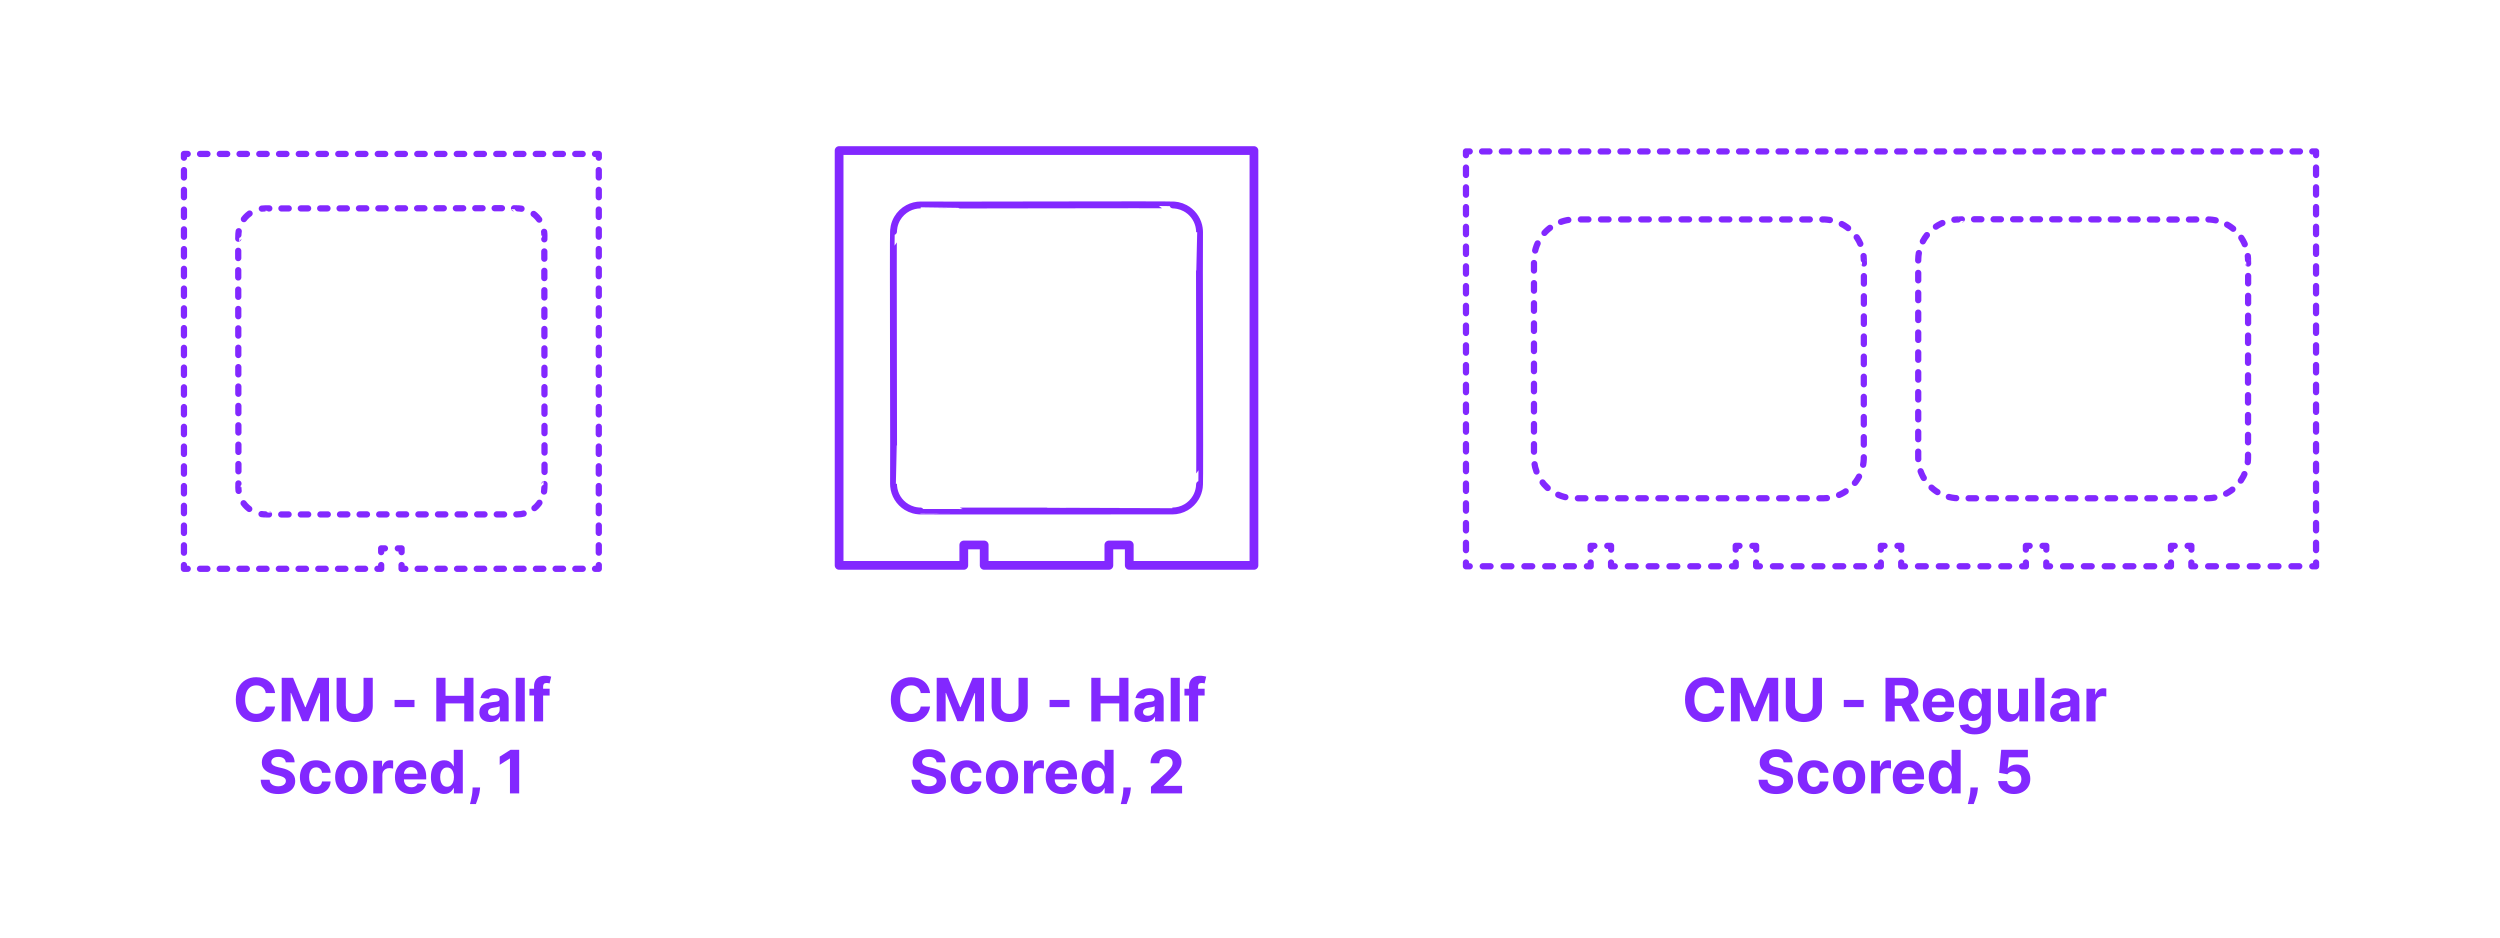 <?xml version="1.0" encoding="utf-8"?>
<!-- Generator: Adobe Illustrator 27.5.0, SVG Export Plug-In . SVG Version: 6.00 Build 0)  -->
<!DOCTYPE svg PUBLIC "-//W3C//DTD SVG 1.1//EN" "http://www.w3.org/Graphics/SVG/1.1/DTD/svg11.dtd">
<svg version="1.1" xmlns:x="http://ns.adobe.com/Extensibility/1.0/" xmlns:i="http://ns.adobe.com/AdobeIllustrator/10.0/" xmlns:graph="http://ns.adobe.com/Graphs/1.0/"
	 xmlns="http://www.w3.org/2000/svg" xmlns:xlink="http://www.w3.org/1999/xlink" x="0px" y="0px" width="1000px" height="375px"
	 viewBox="0 0 1000 375" enable-background="new 0 0 1000 375" xml:space="preserve">
<g id="FILL-BACKGROUND">
	<rect x="0" fill="#FFFFFF" width="1000" height="375"/>
</g>
<g id="N-TEXT">
	<g id="MTEXT_00000029021604078737180900000007710016960539339159_">
		<g>
			<g>
				<g>
					<path fill="#8228FF" d="M110.029,277.228h-3.733c-0.067-0.483-0.207-0.913-0.417-1.291c-0.211-0.378-0.48-0.7-0.81-0.967
						c-0.33-0.267-0.709-0.472-1.138-0.614c-0.43-0.142-0.894-0.213-1.394-0.213c-0.903,0-1.69,0.223-2.361,0.669
						c-0.67,0.446-1.19,1.094-1.56,1.943c-0.369,0.85-0.554,1.879-0.554,3.09c0,1.244,0.186,2.29,0.558,3.136
						s0.894,1.486,1.564,1.917c0.67,0.432,1.446,0.648,2.326,0.648c0.495,0,0.953-0.065,1.377-0.196
						c0.423-0.13,0.8-0.322,1.129-0.575c0.33-0.253,0.604-0.561,0.822-0.925c0.219-0.363,0.371-0.778,0.456-1.244l3.733,0.017
						c-0.097,0.801-0.337,1.572-0.721,2.314c-0.383,0.741-0.897,1.403-1.542,1.986c-0.646,0.582-1.412,1.042-2.302,1.38
						c-0.889,0.338-1.894,0.507-3.013,0.507c-1.557,0-2.947-0.353-4.172-1.057c-1.225-0.704-2.19-1.724-2.897-3.06
						c-0.707-1.335-1.061-2.952-1.061-4.849c0-1.904,0.357-3.523,1.073-4.858c0.716-1.335,1.688-2.354,2.915-3.055
						s2.607-1.053,4.142-1.053c1.012,0,1.95,0.142,2.817,0.426c0.866,0.284,1.635,0.698,2.305,1.24
						c0.671,0.542,1.218,1.206,1.641,1.99C109.639,275.319,109.91,276.217,110.029,277.228z"/>
					<path fill="#8228FF" d="M112.68,271.117h4.551l4.807,11.728h0.205l4.807-11.728h4.551v17.455h-3.579v-11.361h-0.146
						l-4.517,11.275h-2.438l-4.517-11.318h-0.146v11.403h-3.579V271.117z"/>
					<path fill="#8228FF" d="M145.415,271.117h3.69v11.335c0,1.272-0.303,2.386-0.907,3.341c-0.605,0.955-1.45,1.697-2.536,2.229
						c-1.085,0.531-2.35,0.797-3.792,0.797c-1.449,0-2.716-0.266-3.802-0.797c-1.085-0.531-1.929-1.274-2.531-2.229
						c-0.602-0.955-0.903-2.068-0.903-3.341v-11.335h3.69v11.02c0,0.665,0.146,1.256,0.439,1.772
						c0.292,0.517,0.705,0.923,1.239,1.219c0.534,0.296,1.156,0.443,1.867,0.443c0.716,0,1.339-0.147,1.87-0.443
						c0.531-0.295,0.943-0.702,1.236-1.219c0.292-0.517,0.438-1.108,0.438-1.772V271.117z"/>
					<path fill="#8228FF" d="M165.793,279.964v2.881h-7.96v-2.881H165.793z"/>
					<path fill="#8228FF" d="M174.521,288.572v-17.455h3.69v7.202h7.491v-7.202h3.682v17.455h-3.682v-7.21h-7.491v7.21H174.521z"/>
					<path fill="#8228FF" d="M196.091,288.819c-0.835,0-1.579-0.146-2.232-0.439s-1.169-0.727-1.547-1.304s-0.566-1.297-0.566-2.161
						c0-0.727,0.133-1.338,0.4-1.833c0.267-0.494,0.631-0.892,1.091-1.193s0.984-0.529,1.572-0.682s1.206-0.261,1.854-0.324
						c0.762-0.08,1.375-0.155,1.841-0.226c0.466-0.071,0.804-0.177,1.015-0.319c0.21-0.142,0.315-0.352,0.315-0.631v-0.051
						c0-0.54-0.169-0.958-0.508-1.253c-0.338-0.295-0.816-0.443-1.436-0.443c-0.653,0-1.174,0.144-1.56,0.431
						c-0.387,0.287-0.643,0.646-0.768,1.078l-3.357-0.273c0.17-0.795,0.506-1.484,1.006-2.067c0.5-0.582,1.146-1.031,1.938-1.347
						c0.793-0.315,1.712-0.473,2.757-0.473c0.728,0,1.425,0.085,2.093,0.255c0.667,0.17,1.262,0.435,1.781,0.793
						s0.931,0.817,1.231,1.376s0.452,1.229,0.452,2.007v8.83h-3.443v-1.815h-0.103c-0.21,0.409-0.491,0.769-0.844,1.078
						c-0.353,0.31-0.775,0.551-1.27,0.725C197.31,288.732,196.739,288.819,196.091,288.819z M197.131,286.313
						c0.534,0,1.006-0.107,1.415-0.32s0.729-0.501,0.963-0.865c0.233-0.363,0.35-0.775,0.35-1.236v-1.389
						c-0.114,0.074-0.269,0.141-0.465,0.201c-0.195,0.06-0.416,0.113-0.66,0.162s-0.489,0.091-0.733,0.128s-0.466,0.07-0.664,0.098
						c-0.427,0.062-0.799,0.162-1.117,0.298c-0.318,0.136-0.565,0.319-0.741,0.549c-0.176,0.23-0.264,0.516-0.264,0.857
						c0,0.494,0.18,0.871,0.541,1.129C196.115,286.184,196.574,286.313,197.131,286.313z"/>
					<path fill="#8228FF" d="M209.915,271.117v17.455h-3.631v-17.455H209.915z"/>
					<path fill="#8228FF" d="M219.853,275.481v2.727h-8.08v-2.727H219.853z M213.622,288.572v-14.037
						c0-0.949,0.186-1.735,0.559-2.361c0.372-0.625,0.882-1.093,1.529-1.406c0.647-0.312,1.384-0.469,2.208-0.469
						c0.557,0,1.066,0.043,1.529,0.128c0.463,0.085,0.809,0.162,1.035,0.23l-0.647,2.727c-0.142-0.045-0.316-0.088-0.524-0.128
						c-0.207-0.04-0.419-0.06-0.635-0.06c-0.534,0-0.906,0.124-1.116,0.371s-0.315,0.592-0.315,1.036v13.969H213.622z"/>
					<path fill="#8228FF" d="M114.308,304.937c-0.068-0.688-0.36-1.222-0.878-1.603c-0.517-0.38-1.219-0.571-2.104-0.571
						c-0.603,0-1.111,0.084-1.526,0.251c-0.414,0.167-0.731,0.399-0.95,0.694c-0.219,0.296-0.328,0.631-0.328,1.006
						c-0.011,0.312,0.056,0.585,0.2,0.818c0.146,0.233,0.346,0.433,0.602,0.601c0.256,0.168,0.551,0.312,0.886,0.435
						c0.336,0.123,0.693,0.226,1.074,0.311l1.568,0.375c0.761,0.171,1.46,0.398,2.097,0.682c0.636,0.284,1.188,0.633,1.653,1.048
						c0.466,0.415,0.828,0.903,1.087,1.466c0.258,0.562,0.391,1.208,0.396,1.935c-0.005,1.068-0.276,1.993-0.813,2.774
						s-1.31,1.386-2.318,1.815c-1.009,0.429-2.223,0.644-3.644,0.644c-1.409,0-2.635-0.216-3.678-0.647
						c-1.042-0.432-1.854-1.073-2.438-1.922c-0.582-0.85-0.888-1.902-0.916-3.158h3.571c0.04,0.585,0.209,1.072,0.507,1.461
						c0.299,0.389,0.699,0.682,1.202,0.878s1.072,0.294,1.709,0.294c0.625,0,1.169-0.091,1.632-0.272
						c0.463-0.182,0.822-0.435,1.078-0.759s0.384-0.696,0.384-1.116c0-0.392-0.115-0.722-0.346-0.989s-0.565-0.494-1.006-0.682
						s-0.979-0.358-1.615-0.512l-1.9-0.477c-1.472-0.358-2.633-0.917-3.485-1.679c-0.853-0.761-1.275-1.787-1.271-3.077
						c-0.005-1.057,0.277-1.98,0.849-2.77c0.571-0.79,1.356-1.406,2.356-1.849c1-0.443,2.136-0.665,3.409-0.665
						c1.295,0,2.428,0.222,3.396,0.665c0.969,0.443,1.723,1.06,2.263,1.849c0.539,0.79,0.818,1.705,0.835,2.745H114.308z"/>
					<path fill="#8228FF" d="M126.401,317.627c-1.342,0-2.493-0.286-3.456-0.857c-0.963-0.571-1.702-1.365-2.216-2.382
						c-0.515-1.017-0.771-2.188-0.771-3.511c0-1.341,0.26-2.519,0.779-3.533c0.521-1.014,1.26-1.807,2.221-2.378
						c0.96-0.571,2.102-0.856,3.426-0.856c1.143,0,2.143,0.208,3,0.622c0.858,0.415,1.537,0.997,2.037,1.747
						s0.775,1.631,0.827,2.642h-3.427c-0.097-0.653-0.351-1.18-0.763-1.581c-0.412-0.4-0.95-0.601-1.615-0.601
						c-0.562,0-1.053,0.152-1.47,0.456c-0.418,0.304-0.743,0.746-0.976,1.326c-0.233,0.58-0.35,1.281-0.35,2.105
						c0,0.835,0.115,1.545,0.345,2.131c0.23,0.585,0.556,1.031,0.976,1.338c0.421,0.307,0.912,0.46,1.475,0.46
						c0.415,0,0.789-0.085,1.121-0.255s0.607-0.419,0.826-0.746s0.362-0.72,0.431-1.181h3.427c-0.058,1-0.328,1.879-0.814,2.638
						c-0.485,0.759-1.154,1.351-2.007,1.777C128.574,317.414,127.565,317.627,126.401,317.627z"/>
					<path fill="#8228FF" d="M140.498,317.627c-1.324,0-2.468-0.283-3.431-0.848s-1.706-1.355-2.229-2.369
						c-0.523-1.015-0.784-2.192-0.784-3.533c0-1.353,0.261-2.536,0.784-3.55c0.522-1.014,1.266-1.804,2.229-2.37
						c0.963-0.565,2.106-0.848,3.431-0.848c1.323,0,2.467,0.283,3.43,0.848c0.964,0.565,1.706,1.355,2.229,2.37
						c0.522,1.014,0.783,2.197,0.783,3.55c0,1.341-0.261,2.518-0.783,3.533c-0.523,1.014-1.266,1.804-2.229,2.369
						C142.965,317.345,141.821,317.627,140.498,317.627z M140.515,314.815c0.603,0,1.105-0.172,1.509-0.516s0.709-0.814,0.916-1.411
						s0.312-1.275,0.312-2.037c0-0.761-0.104-1.44-0.312-2.037c-0.207-0.597-0.513-1.068-0.916-1.415
						c-0.403-0.346-0.906-0.52-1.509-0.52c-0.608,0-1.118,0.174-1.529,0.52c-0.412,0.347-0.722,0.818-0.93,1.415
						c-0.207,0.596-0.311,1.275-0.311,2.037c0,0.762,0.104,1.44,0.311,2.037c0.208,0.597,0.518,1.067,0.93,1.411
						C139.396,314.643,139.906,314.815,140.515,314.815z"/>
					<path fill="#8228FF" d="M149.311,317.372v-13.091h3.52v2.284h0.137c0.238-0.812,0.639-1.428,1.201-1.845
						c0.562-0.418,1.211-0.626,1.943-0.626c0.182,0,0.378,0.011,0.588,0.034c0.211,0.022,0.396,0.054,0.555,0.094v3.221
						c-0.171-0.051-0.406-0.096-0.708-0.136c-0.301-0.04-0.576-0.06-0.826-0.06c-0.534,0-1.01,0.115-1.428,0.345
						s-0.747,0.55-0.988,0.959c-0.242,0.409-0.362,0.88-0.362,1.415v7.406H149.311z"/>
					<path fill="#8228FF" d="M164.472,317.627c-1.346,0-2.504-0.274-3.473-0.823s-1.715-1.327-2.237-2.335
						c-0.522-1.009-0.784-2.203-0.784-3.584c0-1.347,0.262-2.528,0.784-3.545s1.26-1.81,2.212-2.378
						c0.951-0.568,2.069-0.852,3.354-0.852c0.863,0,1.669,0.138,2.416,0.413c0.747,0.276,1.4,0.689,1.961,1.24
						c0.56,0.551,0.995,1.243,1.308,2.075c0.312,0.833,0.469,1.806,0.469,2.919v0.997h-11.054v-2.25h7.637
						c0-0.522-0.114-0.985-0.342-1.389c-0.227-0.403-0.541-0.72-0.941-0.95s-0.865-0.345-1.394-0.345
						c-0.551,0-1.038,0.126-1.462,0.379c-0.423,0.253-0.754,0.591-0.992,1.014c-0.239,0.423-0.361,0.894-0.367,1.411v2.139
						c0,0.647,0.121,1.208,0.362,1.679c0.242,0.472,0.584,0.835,1.027,1.091c0.443,0.255,0.969,0.383,1.577,0.383
						c0.403,0,0.772-0.057,1.107-0.17s0.622-0.284,0.861-0.511c0.238-0.228,0.42-0.506,0.545-0.835l3.358,0.222
						c-0.171,0.807-0.519,1.51-1.044,2.109c-0.526,0.6-1.202,1.065-2.029,1.398C166.505,317.461,165.552,317.627,164.472,317.627z"
						/>
					<path fill="#8228FF" d="M177.674,317.584c-0.994,0-1.894-0.257-2.697-0.771c-0.805-0.514-1.44-1.273-1.909-2.276
						c-0.469-1.002-0.703-2.234-0.703-3.694c0-1.5,0.241-2.749,0.725-3.746c0.482-0.998,1.126-1.745,1.93-2.242
						c0.805-0.497,1.687-0.746,2.646-0.746c0.733,0,1.346,0.124,1.837,0.371s0.89,0.554,1.193,0.92
						c0.304,0.367,0.535,0.726,0.694,1.078h0.111v-6.562h3.622v17.455h-3.58v-2.097h-0.153c-0.17,0.364-0.41,0.723-0.72,1.078
						c-0.311,0.355-0.711,0.649-1.202,0.882S178.378,317.584,177.674,317.584z M178.824,314.695c0.585,0,1.081-0.16,1.487-0.481
						c0.406-0.321,0.719-0.771,0.938-1.351c0.219-0.58,0.328-1.259,0.328-2.037s-0.107-1.455-0.324-2.028
						c-0.216-0.574-0.528-1.017-0.938-1.33c-0.408-0.312-0.906-0.469-1.491-0.469c-0.597,0-1.1,0.162-1.509,0.486
						c-0.408,0.324-0.719,0.772-0.929,1.347c-0.21,0.574-0.315,1.238-0.315,1.994c0,0.761,0.106,1.433,0.32,2.016
						c0.213,0.583,0.522,1.037,0.929,1.364S178.228,314.695,178.824,314.695z"/>
					<path fill="#8228FF" d="M192.043,314.985l-0.094,0.938c-0.074,0.75-0.215,1.499-0.422,2.246
						c-0.208,0.747-0.424,1.425-0.648,2.033s-0.404,1.085-0.541,1.432h-2.353c0.086-0.335,0.202-0.802,0.35-1.402
						s0.287-1.271,0.418-2.016c0.131-0.745,0.213-1.503,0.247-2.275l0.043-0.955H192.043z"/>
					<path fill="#8228FF" d="M207.673,299.917v17.455h-3.689V303.42h-0.103l-3.997,2.506v-3.273l4.32-2.736H207.673z"/>
				</g>
			</g>
		</g>
	</g>
	<g id="MTEXT_00000136373388442389060970000011260117268868594857_">
		<g>
			<g>
				<g>
					<path fill="#8228FF" d="M372.029,277.228h-3.733c-0.067-0.483-0.207-0.913-0.417-1.291c-0.211-0.378-0.48-0.7-0.81-0.967
						c-0.33-0.267-0.709-0.472-1.138-0.614c-0.43-0.142-0.894-0.213-1.394-0.213c-0.903,0-1.69,0.223-2.361,0.669
						c-0.67,0.446-1.19,1.094-1.56,1.943c-0.369,0.85-0.554,1.879-0.554,3.09c0,1.244,0.186,2.29,0.558,3.136
						s0.894,1.486,1.564,1.917c0.67,0.432,1.446,0.648,2.326,0.648c0.495,0,0.953-0.065,1.377-0.196
						c0.423-0.13,0.8-0.322,1.129-0.575c0.33-0.253,0.604-0.561,0.822-0.925c0.219-0.363,0.371-0.778,0.456-1.244l3.733,0.017
						c-0.097,0.801-0.337,1.572-0.721,2.314c-0.383,0.741-0.897,1.403-1.542,1.986c-0.646,0.582-1.412,1.042-2.302,1.38
						c-0.889,0.338-1.894,0.507-3.013,0.507c-1.557,0-2.947-0.353-4.172-1.057c-1.225-0.704-2.19-1.724-2.897-3.06
						c-0.707-1.335-1.061-2.952-1.061-4.849c0-1.904,0.357-3.523,1.073-4.858c0.716-1.335,1.688-2.354,2.915-3.055
						s2.607-1.053,4.142-1.053c1.012,0,1.95,0.142,2.817,0.426c0.866,0.284,1.635,0.698,2.305,1.24
						c0.671,0.542,1.218,1.206,1.641,1.99C371.639,275.319,371.91,276.217,372.029,277.228z"/>
					<path fill="#8228FF" d="M374.68,271.117h4.551l4.807,11.728h0.205l4.807-11.728h4.551v17.455h-3.579v-11.361h-0.146
						l-4.517,11.275h-2.438l-4.517-11.318h-0.146v11.403h-3.579V271.117z"/>
					<path fill="#8228FF" d="M407.415,271.117h3.69v11.335c0,1.272-0.303,2.386-0.907,3.341c-0.605,0.955-1.45,1.697-2.536,2.229
						c-1.085,0.531-2.35,0.797-3.792,0.797c-1.449,0-2.716-0.266-3.802-0.797c-1.085-0.531-1.929-1.274-2.531-2.229
						c-0.602-0.955-0.903-2.068-0.903-3.341v-11.335h3.69v11.02c0,0.665,0.146,1.256,0.439,1.772
						c0.292,0.517,0.705,0.923,1.239,1.219c0.534,0.296,1.156,0.443,1.867,0.443c0.716,0,1.339-0.147,1.87-0.443
						c0.531-0.295,0.943-0.702,1.236-1.219c0.292-0.517,0.438-1.108,0.438-1.772V271.117z"/>
					<path fill="#8228FF" d="M427.793,279.964v2.881h-7.96v-2.881H427.793z"/>
					<path fill="#8228FF" d="M436.521,288.572v-17.455h3.69v7.202h7.491v-7.202h3.682v17.455h-3.682v-7.21h-7.491v7.21H436.521z"/>
					<path fill="#8228FF" d="M458.091,288.819c-0.835,0-1.579-0.146-2.232-0.439s-1.169-0.727-1.547-1.304s-0.566-1.297-0.566-2.161
						c0-0.727,0.133-1.338,0.4-1.833c0.267-0.494,0.631-0.892,1.091-1.193s0.984-0.529,1.572-0.682s1.206-0.261,1.854-0.324
						c0.762-0.08,1.375-0.155,1.841-0.226c0.466-0.071,0.804-0.177,1.015-0.319c0.21-0.142,0.315-0.352,0.315-0.631v-0.051
						c0-0.54-0.169-0.958-0.508-1.253c-0.338-0.295-0.816-0.443-1.436-0.443c-0.653,0-1.174,0.144-1.56,0.431
						c-0.387,0.287-0.643,0.646-0.768,1.078l-3.357-0.273c0.17-0.795,0.506-1.484,1.006-2.067c0.5-0.582,1.146-1.031,1.938-1.347
						c0.793-0.315,1.712-0.473,2.757-0.473c0.728,0,1.425,0.085,2.093,0.255c0.667,0.17,1.262,0.435,1.781,0.793
						s0.931,0.817,1.231,1.376s0.452,1.229,0.452,2.007v8.83h-3.443v-1.815h-0.103c-0.21,0.409-0.491,0.769-0.844,1.078
						c-0.353,0.31-0.775,0.551-1.27,0.725C459.31,288.732,458.739,288.819,458.091,288.819z M459.131,286.313
						c0.534,0,1.006-0.107,1.415-0.32s0.729-0.501,0.963-0.865c0.233-0.363,0.35-0.775,0.35-1.236v-1.389
						c-0.114,0.074-0.269,0.141-0.465,0.201c-0.195,0.06-0.416,0.113-0.66,0.162s-0.489,0.091-0.733,0.128s-0.466,0.07-0.664,0.098
						c-0.427,0.062-0.799,0.162-1.117,0.298c-0.318,0.136-0.565,0.319-0.741,0.549c-0.176,0.23-0.264,0.516-0.264,0.857
						c0,0.494,0.18,0.871,0.541,1.129C458.115,286.184,458.574,286.313,459.131,286.313z"/>
					<path fill="#8228FF" d="M471.915,271.117v17.455h-3.631v-17.455H471.915z"/>
					<path fill="#8228FF" d="M481.853,275.481v2.727h-8.08v-2.727H481.853z M475.622,288.572v-14.037
						c0-0.949,0.186-1.735,0.559-2.361c0.372-0.625,0.882-1.093,1.529-1.406c0.647-0.312,1.384-0.469,2.208-0.469
						c0.557,0,1.066,0.043,1.529,0.128c0.463,0.085,0.809,0.162,1.035,0.23l-0.647,2.727c-0.142-0.045-0.316-0.088-0.524-0.128
						c-0.207-0.04-0.419-0.06-0.635-0.06c-0.534,0-0.906,0.124-1.116,0.371s-0.315,0.592-0.315,1.036v13.969H475.622z"/>
					<path fill="#8228FF" d="M374.62,304.937c-0.068-0.688-0.36-1.222-0.878-1.603c-0.517-0.38-1.219-0.571-2.104-0.571
						c-0.603,0-1.111,0.084-1.526,0.251c-0.414,0.167-0.731,0.399-0.95,0.694c-0.219,0.296-0.328,0.631-0.328,1.006
						c-0.011,0.312,0.056,0.585,0.2,0.818c0.146,0.233,0.346,0.433,0.602,0.601c0.256,0.168,0.551,0.312,0.886,0.435
						c0.336,0.123,0.693,0.226,1.074,0.311l1.568,0.375c0.761,0.171,1.46,0.398,2.097,0.682c0.636,0.284,1.188,0.633,1.653,1.048
						c0.466,0.415,0.828,0.903,1.087,1.466c0.258,0.562,0.391,1.208,0.396,1.935c-0.005,1.068-0.276,1.993-0.813,2.774
						s-1.31,1.386-2.318,1.815c-1.009,0.429-2.223,0.644-3.644,0.644c-1.409,0-2.635-0.216-3.678-0.647
						c-1.042-0.432-1.854-1.073-2.438-1.922c-0.582-0.85-0.888-1.902-0.916-3.158h3.571c0.04,0.585,0.209,1.072,0.507,1.461
						c0.299,0.389,0.699,0.682,1.202,0.878s1.072,0.294,1.709,0.294c0.625,0,1.169-0.091,1.632-0.272
						c0.463-0.182,0.822-0.435,1.078-0.759s0.384-0.696,0.384-1.116c0-0.392-0.115-0.722-0.346-0.989s-0.565-0.494-1.006-0.682
						s-0.979-0.358-1.615-0.512l-1.9-0.477c-1.472-0.358-2.633-0.917-3.485-1.679c-0.853-0.761-1.275-1.787-1.271-3.077
						c-0.005-1.057,0.277-1.98,0.849-2.77c0.571-0.79,1.356-1.406,2.356-1.849c1-0.443,2.136-0.665,3.409-0.665
						c1.295,0,2.428,0.222,3.396,0.665c0.969,0.443,1.723,1.06,2.263,1.849c0.539,0.79,0.818,1.705,0.835,2.745H374.62z"/>
					<path fill="#8228FF" d="M386.714,317.627c-1.342,0-2.493-0.286-3.456-0.857c-0.963-0.571-1.702-1.365-2.216-2.382
						c-0.515-1.017-0.771-2.188-0.771-3.511c0-1.341,0.26-2.519,0.779-3.533c0.521-1.014,1.26-1.807,2.221-2.378
						c0.96-0.571,2.102-0.856,3.426-0.856c1.143,0,2.143,0.208,3,0.622c0.858,0.415,1.537,0.997,2.037,1.747
						s0.775,1.631,0.827,2.642h-3.427c-0.097-0.653-0.351-1.18-0.763-1.581c-0.412-0.4-0.95-0.601-1.615-0.601
						c-0.562,0-1.053,0.152-1.47,0.456c-0.418,0.304-0.743,0.746-0.976,1.326c-0.233,0.58-0.35,1.281-0.35,2.105
						c0,0.835,0.115,1.545,0.345,2.131c0.23,0.585,0.556,1.031,0.976,1.338c0.421,0.307,0.912,0.46,1.475,0.46
						c0.415,0,0.789-0.085,1.121-0.255s0.607-0.419,0.826-0.746s0.362-0.72,0.431-1.181h3.427c-0.058,1-0.328,1.879-0.814,2.638
						c-0.485,0.759-1.154,1.351-2.007,1.777C388.887,317.414,387.878,317.627,386.714,317.627z"/>
					<path fill="#8228FF" d="M400.811,317.627c-1.324,0-2.468-0.283-3.431-0.848s-1.706-1.355-2.229-2.369
						c-0.523-1.015-0.784-2.192-0.784-3.533c0-1.353,0.261-2.536,0.784-3.55c0.522-1.014,1.266-1.804,2.229-2.37
						c0.963-0.565,2.106-0.848,3.431-0.848c1.323,0,2.467,0.283,3.43,0.848c0.964,0.565,1.706,1.355,2.229,2.37
						c0.522,1.014,0.783,2.197,0.783,3.55c0,1.341-0.261,2.518-0.783,3.533c-0.523,1.014-1.266,1.804-2.229,2.369
						C403.277,317.345,402.134,317.627,400.811,317.627z M400.827,314.815c0.603,0,1.105-0.172,1.509-0.516s0.709-0.814,0.916-1.411
						s0.312-1.275,0.312-2.037c0-0.761-0.104-1.44-0.312-2.037c-0.207-0.597-0.513-1.068-0.916-1.415
						c-0.403-0.346-0.906-0.52-1.509-0.52c-0.608,0-1.118,0.174-1.529,0.52c-0.412,0.347-0.722,0.818-0.93,1.415
						c-0.207,0.596-0.311,1.275-0.311,2.037c0,0.762,0.104,1.44,0.311,2.037c0.208,0.597,0.518,1.067,0.93,1.411
						C399.709,314.643,400.219,314.815,400.827,314.815z"/>
					<path fill="#8228FF" d="M409.623,317.372v-13.091h3.52v2.284h0.137c0.238-0.812,0.639-1.428,1.201-1.845
						c0.562-0.418,1.211-0.626,1.943-0.626c0.182,0,0.378,0.011,0.588,0.034c0.211,0.022,0.396,0.054,0.555,0.094v3.221
						c-0.171-0.051-0.406-0.096-0.708-0.136c-0.301-0.04-0.576-0.06-0.826-0.06c-0.534,0-1.01,0.115-1.428,0.345
						s-0.747,0.55-0.988,0.959c-0.242,0.409-0.362,0.88-0.362,1.415v7.406H409.623z"/>
					<path fill="#8228FF" d="M424.784,317.627c-1.346,0-2.504-0.274-3.473-0.823s-1.715-1.327-2.237-2.335
						c-0.522-1.009-0.784-2.203-0.784-3.584c0-1.347,0.262-2.528,0.784-3.545s1.26-1.81,2.212-2.378
						c0.951-0.568,2.069-0.852,3.354-0.852c0.863,0,1.669,0.138,2.416,0.413c0.747,0.276,1.4,0.689,1.961,1.24
						c0.56,0.551,0.995,1.243,1.308,2.075c0.312,0.833,0.469,1.806,0.469,2.919v0.997h-11.054v-2.25h7.637
						c0-0.522-0.114-0.985-0.342-1.389c-0.227-0.403-0.541-0.72-0.941-0.95s-0.865-0.345-1.394-0.345
						c-0.551,0-1.038,0.126-1.462,0.379c-0.423,0.253-0.754,0.591-0.992,1.014c-0.239,0.423-0.361,0.894-0.367,1.411v2.139
						c0,0.647,0.121,1.208,0.362,1.679c0.242,0.472,0.584,0.835,1.027,1.091c0.443,0.255,0.969,0.383,1.577,0.383
						c0.403,0,0.772-0.057,1.107-0.17s0.622-0.284,0.861-0.511c0.238-0.228,0.42-0.506,0.545-0.835l3.358,0.222
						c-0.171,0.807-0.519,1.51-1.044,2.109c-0.526,0.6-1.202,1.065-2.029,1.398C426.817,317.461,425.864,317.627,424.784,317.627z"
						/>
					<path fill="#8228FF" d="M437.986,317.584c-0.994,0-1.894-0.257-2.697-0.771c-0.805-0.514-1.44-1.273-1.909-2.276
						c-0.469-1.002-0.703-2.234-0.703-3.694c0-1.5,0.241-2.749,0.725-3.746c0.482-0.998,1.126-1.745,1.93-2.242
						c0.805-0.497,1.687-0.746,2.646-0.746c0.733,0,1.346,0.124,1.837,0.371s0.89,0.554,1.193,0.92
						c0.304,0.367,0.535,0.726,0.694,1.078h0.111v-6.562h3.622v17.455h-3.58v-2.097h-0.153c-0.17,0.364-0.41,0.723-0.72,1.078
						c-0.311,0.355-0.711,0.649-1.202,0.882S438.69,317.584,437.986,317.584z M439.137,314.695c0.585,0,1.081-0.16,1.487-0.481
						c0.406-0.321,0.719-0.771,0.938-1.351c0.219-0.58,0.328-1.259,0.328-2.037s-0.107-1.455-0.324-2.028
						c-0.216-0.574-0.528-1.017-0.938-1.33c-0.408-0.312-0.906-0.469-1.491-0.469c-0.597,0-1.1,0.162-1.509,0.486
						c-0.408,0.324-0.719,0.772-0.929,1.347c-0.21,0.574-0.315,1.238-0.315,1.994c0,0.761,0.106,1.433,0.32,2.016
						c0.213,0.583,0.522,1.037,0.929,1.364S438.54,314.695,439.137,314.695z"/>
					<path fill="#8228FF" d="M452.355,314.985l-0.094,0.938c-0.074,0.75-0.215,1.499-0.422,2.246
						c-0.208,0.747-0.424,1.425-0.648,2.033s-0.404,1.085-0.541,1.432h-2.353c0.086-0.335,0.202-0.802,0.35-1.402
						s0.287-1.271,0.418-2.016c0.131-0.745,0.213-1.503,0.247-2.275l0.043-0.955H452.355z"/>
					<path fill="#8228FF" d="M460.392,317.372v-2.659l6.214-5.753c0.528-0.511,0.973-0.971,1.333-1.38
						c0.361-0.409,0.636-0.811,0.823-1.206s0.281-0.822,0.281-1.283c0-0.511-0.117-0.953-0.35-1.325
						c-0.233-0.372-0.552-0.659-0.955-0.861s-0.86-0.303-1.372-0.303c-0.534,0-1,0.108-1.397,0.324
						c-0.397,0.216-0.704,0.525-0.921,0.929c-0.216,0.403-0.323,0.884-0.323,1.44h-3.503c0-1.142,0.259-2.133,0.775-2.975
						c0.517-0.841,1.241-1.491,2.174-1.952c0.932-0.46,2.005-0.69,3.221-0.69c1.25,0,2.34,0.22,3.269,0.661
						c0.93,0.44,1.652,1.05,2.169,1.828c0.518,0.778,0.776,1.67,0.776,2.676c0,0.659-0.13,1.31-0.388,1.952
						c-0.259,0.642-0.718,1.354-1.377,2.135s-1.588,1.717-2.787,2.809l-2.548,2.497v0.119h7.329v3.017H460.392z"/>
				</g>
			</g>
		</g>
	</g>
	<g id="MTEXT_00000174561817973930298200000014120218460418569371_">
		<g>
			<g>
				<g>
					<path fill="#8228FF" d="M689.71,277.228h-3.733c-0.067-0.483-0.207-0.913-0.417-1.291c-0.211-0.378-0.48-0.7-0.81-0.967
						c-0.33-0.267-0.709-0.472-1.138-0.614c-0.43-0.142-0.894-0.213-1.394-0.213c-0.903,0-1.69,0.223-2.361,0.669
						c-0.67,0.446-1.19,1.094-1.56,1.943c-0.369,0.85-0.554,1.879-0.554,3.09c0,1.244,0.186,2.29,0.558,3.136
						s0.894,1.486,1.564,1.917c0.67,0.432,1.446,0.648,2.326,0.648c0.495,0,0.953-0.065,1.377-0.196
						c0.423-0.13,0.8-0.322,1.129-0.575c0.33-0.253,0.604-0.561,0.822-0.925c0.219-0.363,0.371-0.778,0.456-1.244l3.733,0.017
						c-0.097,0.801-0.337,1.572-0.721,2.314c-0.383,0.741-0.897,1.403-1.542,1.986c-0.646,0.582-1.412,1.042-2.302,1.38
						c-0.889,0.338-1.894,0.507-3.013,0.507c-1.557,0-2.947-0.353-4.172-1.057c-1.225-0.704-2.19-1.724-2.897-3.06
						c-0.707-1.335-1.061-2.952-1.061-4.849c0-1.904,0.357-3.523,1.073-4.858c0.716-1.335,1.688-2.354,2.915-3.055
						s2.607-1.053,4.142-1.053c1.012,0,1.95,0.142,2.817,0.426c0.866,0.284,1.635,0.698,2.305,1.24
						c0.671,0.542,1.218,1.206,1.641,1.99C689.319,275.319,689.591,276.217,689.71,277.228z"/>
					<path fill="#8228FF" d="M692.36,271.117h4.551l4.807,11.728h0.205l4.807-11.728h4.551v17.455h-3.579v-11.361h-0.146
						l-4.517,11.275h-2.438l-4.517-11.318h-0.146v11.403h-3.579V271.117z"/>
					<path fill="#8228FF" d="M725.096,271.117h3.69v11.335c0,1.272-0.303,2.386-0.907,3.341c-0.605,0.955-1.45,1.697-2.536,2.229
						c-1.085,0.531-2.35,0.797-3.792,0.797c-1.449,0-2.716-0.266-3.802-0.797c-1.085-0.531-1.929-1.274-2.531-2.229
						c-0.602-0.955-0.903-2.068-0.903-3.341v-11.335h3.69v11.02c0,0.665,0.146,1.256,0.439,1.772
						c0.292,0.517,0.705,0.923,1.239,1.219c0.534,0.296,1.156,0.443,1.867,0.443c0.716,0,1.339-0.147,1.87-0.443
						c0.531-0.295,0.943-0.702,1.236-1.219c0.292-0.517,0.438-1.108,0.438-1.772V271.117z"/>
					<path fill="#8228FF" d="M745.474,279.964v2.881h-7.96v-2.881H745.474z"/>
					<path fill="#8228FF" d="M754.201,288.572v-17.455h6.886c1.318,0,2.445,0.234,3.38,0.703s1.647,1.131,2.139,1.986
						s0.737,1.859,0.737,3.013c0,1.159-0.25,2.155-0.75,2.987s-1.223,1.47-2.169,1.914c-0.946,0.443-2.09,0.665-3.431,0.665h-4.61
						v-2.966h4.014c0.705,0,1.29-0.097,1.756-0.29c0.466-0.193,0.814-0.483,1.044-0.869c0.23-0.386,0.346-0.866,0.346-1.44
						c0-0.58-0.115-1.068-0.346-1.466c-0.229-0.397-0.579-0.7-1.048-0.908s-1.059-0.311-1.769-0.311h-2.488v14.438H754.201z
						 M763.627,280.628l4.338,7.943h-4.073l-4.245-7.943H763.627z"/>
					<path fill="#8228FF" d="M775.627,288.828c-1.347,0-2.504-0.274-3.473-0.823s-1.715-1.327-2.237-2.335
						c-0.523-1.009-0.784-2.203-0.784-3.584c0-1.347,0.261-2.528,0.784-3.545c0.522-1.017,1.26-1.81,2.211-2.378
						c0.952-0.568,2.07-0.852,3.354-0.852c0.863,0,1.669,0.138,2.416,0.413c0.747,0.276,1.4,0.689,1.96,1.24
						s0.996,1.243,1.309,2.075c0.312,0.833,0.469,1.806,0.469,2.919v0.997h-11.055v-2.25h7.637c0-0.522-0.113-0.985-0.341-1.389
						c-0.228-0.403-0.541-0.72-0.941-0.95c-0.401-0.23-0.865-0.345-1.394-0.345c-0.552,0-1.039,0.126-1.462,0.379
						c-0.424,0.253-0.754,0.591-0.993,1.014c-0.238,0.423-0.36,0.894-0.366,1.411v2.139c0,0.647,0.121,1.208,0.362,1.679
						c0.241,0.472,0.584,0.835,1.027,1.091c0.442,0.255,0.968,0.383,1.576,0.383c0.403,0,0.772-0.057,1.108-0.17
						c0.335-0.114,0.622-0.284,0.86-0.511c0.238-0.228,0.421-0.506,0.546-0.835l3.357,0.222c-0.17,0.807-0.519,1.51-1.044,2.109
						s-1.201,1.065-2.028,1.398C777.659,288.661,776.706,288.828,775.627,288.828z"/>
					<path fill="#8228FF" d="M789.902,293.753c-1.176,0-2.184-0.161-3.021-0.481s-1.504-0.757-1.998-1.308
						c-0.494-0.551-0.815-1.17-0.963-1.858l3.357-0.452c0.103,0.261,0.265,0.505,0.486,0.733c0.222,0.227,0.516,0.41,0.882,0.55
						c0.366,0.139,0.813,0.208,1.342,0.208c0.79,0,1.442-0.191,1.956-0.575c0.515-0.383,0.771-1.024,0.771-1.922v-2.395h-0.153
						c-0.159,0.364-0.397,0.708-0.716,1.031c-0.318,0.324-0.728,0.588-1.228,0.793s-1.097,0.307-1.789,0.307
						c-0.983,0-1.877-0.229-2.681-0.686c-0.805-0.458-1.443-1.159-1.918-2.105c-0.475-0.946-0.712-2.144-0.712-3.592
						c0-1.483,0.242-2.722,0.725-3.716c0.483-0.994,1.127-1.738,1.931-2.233c0.804-0.494,1.686-0.741,2.646-0.741
						c0.732,0,1.347,0.124,1.841,0.371s0.894,0.554,1.197,0.92c0.304,0.367,0.538,0.726,0.703,1.078h0.137v-2.199h3.604V288.7
						c0,1.113-0.272,2.045-0.817,2.795c-0.546,0.75-1.3,1.314-2.264,1.692C792.259,293.564,791.152,293.753,789.902,293.753z
						 M789.979,285.657c0.585,0,1.081-0.146,1.487-0.439c0.406-0.293,0.719-0.713,0.938-1.262c0.219-0.548,0.328-1.206,0.328-1.973
						s-0.108-1.433-0.324-1.999s-0.528-1.004-0.938-1.317s-0.906-0.469-1.491-0.469c-0.597,0-1.1,0.161-1.509,0.481
						c-0.409,0.321-0.719,0.766-0.929,1.334c-0.211,0.568-0.315,1.224-0.315,1.969c0,0.755,0.106,1.408,0.319,1.956
						c0.213,0.549,0.522,0.972,0.929,1.27S789.383,285.657,789.979,285.657z"/>
					<path fill="#8228FF" d="M807.596,282.998v-7.517h3.631v13.091h-3.486v-2.378h-0.137c-0.295,0.767-0.785,1.384-1.47,1.85
						s-1.519,0.699-2.501,0.699c-0.875,0-1.646-0.199-2.311-0.597c-0.664-0.397-1.183-0.963-1.555-1.696s-0.562-1.611-0.567-2.634
						v-8.335h3.631v7.688c0.006,0.772,0.213,1.383,0.622,1.833c0.409,0.449,0.958,0.673,1.646,0.673
						c0.438,0,0.847-0.101,1.227-0.302c0.381-0.202,0.689-0.501,0.925-0.899C807.486,284.075,807.601,283.583,807.596,282.998z"/>
					<path fill="#8228FF" d="M817.755,271.117v17.455h-3.631v-17.455H817.755z"/>
					<path fill="#8228FF" d="M824.385,288.819c-0.835,0-1.58-0.146-2.233-0.439s-1.169-0.727-1.547-1.304s-0.566-1.297-0.566-2.161
						c0-0.727,0.134-1.338,0.4-1.833c0.268-0.494,0.631-0.892,1.091-1.193c0.461-0.301,0.984-0.529,1.572-0.682
						c0.589-0.153,1.206-0.261,1.854-0.324c0.761-0.08,1.375-0.155,1.841-0.226c0.466-0.071,0.804-0.177,1.014-0.319
						s0.315-0.352,0.315-0.631v-0.051c0-0.54-0.169-0.958-0.507-1.253s-0.817-0.443-1.437-0.443c-0.653,0-1.173,0.144-1.56,0.431
						c-0.386,0.287-0.642,0.646-0.767,1.078l-3.358-0.273c0.171-0.795,0.506-1.484,1.006-2.067c0.5-0.582,1.146-1.031,1.939-1.347
						c0.792-0.315,1.711-0.473,2.757-0.473c0.728,0,1.425,0.085,2.092,0.255c0.668,0.17,1.262,0.435,1.781,0.793
						c0.521,0.358,0.931,0.817,1.231,1.376c0.302,0.56,0.452,1.229,0.452,2.007v8.83h-3.443v-1.815h-0.103
						c-0.21,0.409-0.491,0.769-0.844,1.078c-0.352,0.31-0.775,0.551-1.27,0.725S825.032,288.819,824.385,288.819z M825.425,286.313
						c0.533,0,1.005-0.107,1.414-0.32s0.73-0.501,0.964-0.865c0.232-0.363,0.349-0.775,0.349-1.236v-1.389
						c-0.113,0.074-0.269,0.141-0.464,0.201c-0.196,0.06-0.417,0.113-0.661,0.162s-0.488,0.091-0.732,0.128s-0.466,0.07-0.665,0.098
						c-0.426,0.062-0.798,0.162-1.116,0.298c-0.318,0.136-0.565,0.319-0.741,0.549c-0.177,0.23-0.265,0.516-0.265,0.857
						c0,0.494,0.181,0.871,0.541,1.129C824.409,286.184,824.867,286.313,825.425,286.313z"/>
					<path fill="#8228FF" d="M834.578,288.572v-13.091h3.52v2.284h0.137c0.238-0.812,0.639-1.428,1.201-1.845
						c0.562-0.418,1.211-0.626,1.943-0.626c0.182,0,0.378,0.011,0.588,0.034c0.211,0.022,0.396,0.054,0.555,0.094v3.221
						c-0.171-0.051-0.406-0.096-0.708-0.136c-0.301-0.04-0.576-0.06-0.826-0.06c-0.534,0-1.01,0.115-1.428,0.345
						s-0.747,0.55-0.988,0.959c-0.242,0.409-0.362,0.88-0.362,1.415v7.406H834.578z"/>
					<path fill="#8228FF" d="M713.445,304.937c-0.068-0.688-0.36-1.222-0.878-1.603c-0.517-0.38-1.219-0.571-2.104-0.571
						c-0.603,0-1.111,0.084-1.526,0.251c-0.414,0.167-0.731,0.399-0.95,0.694c-0.219,0.296-0.328,0.631-0.328,1.006
						c-0.011,0.312,0.056,0.585,0.2,0.818c0.146,0.233,0.346,0.433,0.602,0.601c0.256,0.168,0.551,0.312,0.886,0.435
						c0.336,0.123,0.693,0.226,1.074,0.311l1.568,0.375c0.761,0.171,1.46,0.398,2.097,0.682c0.636,0.284,1.188,0.633,1.653,1.048
						c0.466,0.415,0.828,0.903,1.087,1.466c0.258,0.562,0.391,1.208,0.396,1.935c-0.005,1.068-0.276,1.993-0.813,2.774
						s-1.31,1.386-2.318,1.815c-1.009,0.429-2.223,0.644-3.644,0.644c-1.409,0-2.635-0.216-3.678-0.647
						c-1.042-0.432-1.854-1.073-2.438-1.922c-0.582-0.85-0.888-1.902-0.916-3.158h3.571c0.04,0.585,0.209,1.072,0.507,1.461
						c0.299,0.389,0.699,0.682,1.202,0.878s1.072,0.294,1.709,0.294c0.625,0,1.169-0.091,1.632-0.272
						c0.463-0.182,0.822-0.435,1.078-0.759s0.384-0.696,0.384-1.116c0-0.392-0.115-0.722-0.346-0.989s-0.565-0.494-1.006-0.682
						s-0.979-0.358-1.615-0.512l-1.9-0.477c-1.472-0.358-2.633-0.917-3.485-1.679c-0.853-0.761-1.275-1.787-1.271-3.077
						c-0.005-1.057,0.277-1.98,0.849-2.77c0.571-0.79,1.356-1.406,2.356-1.849c1-0.443,2.136-0.665,3.409-0.665
						c1.295,0,2.428,0.222,3.396,0.665c0.969,0.443,1.723,1.06,2.263,1.849c0.539,0.79,0.818,1.705,0.835,2.745H713.445z"/>
					<path fill="#8228FF" d="M725.539,317.627c-1.342,0-2.493-0.286-3.456-0.857c-0.963-0.571-1.702-1.365-2.216-2.382
						c-0.515-1.017-0.771-2.188-0.771-3.511c0-1.341,0.26-2.519,0.779-3.533c0.521-1.014,1.26-1.807,2.221-2.378
						c0.96-0.571,2.102-0.856,3.426-0.856c1.143,0,2.143,0.208,3,0.622c0.858,0.415,1.537,0.997,2.037,1.747
						s0.775,1.631,0.827,2.642h-3.427c-0.097-0.653-0.351-1.18-0.763-1.581c-0.412-0.4-0.95-0.601-1.615-0.601
						c-0.562,0-1.053,0.152-1.47,0.456c-0.418,0.304-0.743,0.746-0.976,1.326c-0.233,0.58-0.35,1.281-0.35,2.105
						c0,0.835,0.115,1.545,0.345,2.131c0.23,0.585,0.556,1.031,0.976,1.338c0.421,0.307,0.912,0.46,1.475,0.46
						c0.415,0,0.789-0.085,1.121-0.255s0.607-0.419,0.826-0.746s0.362-0.72,0.431-1.181h3.427c-0.058,1-0.328,1.879-0.814,2.638
						c-0.485,0.759-1.154,1.351-2.007,1.777C727.712,317.414,726.703,317.627,725.539,317.627z"/>
					<path fill="#8228FF" d="M739.636,317.627c-1.324,0-2.468-0.283-3.431-0.848s-1.706-1.355-2.229-2.369
						c-0.523-1.015-0.784-2.192-0.784-3.533c0-1.353,0.261-2.536,0.784-3.55c0.522-1.014,1.266-1.804,2.229-2.37
						c0.963-0.565,2.106-0.848,3.431-0.848c1.323,0,2.467,0.283,3.43,0.848c0.964,0.565,1.706,1.355,2.229,2.37
						c0.522,1.014,0.783,2.197,0.783,3.55c0,1.341-0.261,2.518-0.783,3.533c-0.523,1.014-1.266,1.804-2.229,2.369
						C742.103,317.345,740.959,317.627,739.636,317.627z M739.652,314.815c0.603,0,1.105-0.172,1.509-0.516s0.709-0.814,0.916-1.411
						s0.312-1.275,0.312-2.037c0-0.761-0.104-1.44-0.312-2.037c-0.207-0.597-0.513-1.068-0.916-1.415
						c-0.403-0.346-0.906-0.52-1.509-0.52c-0.608,0-1.118,0.174-1.529,0.52c-0.412,0.347-0.722,0.818-0.93,1.415
						c-0.207,0.596-0.311,1.275-0.311,2.037c0,0.762,0.104,1.44,0.311,2.037c0.208,0.597,0.518,1.067,0.93,1.411
						C738.534,314.643,739.044,314.815,739.652,314.815z"/>
					<path fill="#8228FF" d="M748.448,317.372v-13.091h3.52v2.284h0.137c0.238-0.812,0.639-1.428,1.201-1.845
						c0.562-0.418,1.211-0.626,1.943-0.626c0.182,0,0.378,0.011,0.588,0.034c0.211,0.022,0.396,0.054,0.555,0.094v3.221
						c-0.171-0.051-0.406-0.096-0.708-0.136c-0.301-0.04-0.576-0.06-0.826-0.06c-0.534,0-1.01,0.115-1.428,0.345
						s-0.747,0.55-0.988,0.959c-0.242,0.409-0.362,0.88-0.362,1.415v7.406H748.448z"/>
					<path fill="#8228FF" d="M763.609,317.627c-1.346,0-2.504-0.274-3.473-0.823s-1.715-1.327-2.237-2.335
						c-0.522-1.009-0.784-2.203-0.784-3.584c0-1.347,0.262-2.528,0.784-3.545s1.26-1.81,2.212-2.378
						c0.951-0.568,2.069-0.852,3.354-0.852c0.863,0,1.669,0.138,2.416,0.413c0.747,0.276,1.4,0.689,1.961,1.24
						c0.56,0.551,0.995,1.243,1.308,2.075c0.312,0.833,0.469,1.806,0.469,2.919v0.997h-11.054v-2.25h7.637
						c0-0.522-0.114-0.985-0.342-1.389c-0.227-0.403-0.541-0.72-0.941-0.95s-0.865-0.345-1.394-0.345
						c-0.551,0-1.038,0.126-1.462,0.379c-0.423,0.253-0.754,0.591-0.992,1.014c-0.239,0.423-0.361,0.894-0.367,1.411v2.139
						c0,0.647,0.121,1.208,0.362,1.679c0.242,0.472,0.584,0.835,1.027,1.091c0.443,0.255,0.969,0.383,1.577,0.383
						c0.403,0,0.772-0.057,1.107-0.17s0.622-0.284,0.861-0.511c0.238-0.228,0.42-0.506,0.545-0.835l3.358,0.222
						c-0.171,0.807-0.519,1.51-1.044,2.109c-0.526,0.6-1.202,1.065-2.029,1.398C765.643,317.461,764.689,317.627,763.609,317.627z"
						/>
					<path fill="#8228FF" d="M776.812,317.584c-0.994,0-1.894-0.257-2.697-0.771c-0.805-0.514-1.44-1.273-1.909-2.276
						c-0.469-1.002-0.703-2.234-0.703-3.694c0-1.5,0.241-2.749,0.725-3.746c0.482-0.998,1.126-1.745,1.93-2.242
						c0.805-0.497,1.687-0.746,2.646-0.746c0.733,0,1.346,0.124,1.837,0.371s0.89,0.554,1.193,0.92
						c0.304,0.367,0.535,0.726,0.694,1.078h0.111v-6.562h3.622v17.455h-3.58v-2.097h-0.153c-0.17,0.364-0.41,0.723-0.72,1.078
						c-0.311,0.355-0.711,0.649-1.202,0.882S777.516,317.584,776.812,317.584z M777.962,314.695c0.585,0,1.081-0.16,1.487-0.481
						c0.406-0.321,0.719-0.771,0.938-1.351c0.219-0.58,0.328-1.259,0.328-2.037s-0.107-1.455-0.324-2.028
						c-0.216-0.574-0.528-1.017-0.938-1.33c-0.408-0.312-0.906-0.469-1.491-0.469c-0.597,0-1.1,0.162-1.509,0.486
						c-0.408,0.324-0.719,0.772-0.929,1.347c-0.21,0.574-0.315,1.238-0.315,1.994c0,0.761,0.106,1.433,0.32,2.016
						c0.213,0.583,0.522,1.037,0.929,1.364S777.365,314.695,777.962,314.695z"/>
					<path fill="#8228FF" d="M791.181,314.985l-0.094,0.938c-0.074,0.75-0.215,1.499-0.422,2.246
						c-0.208,0.747-0.424,1.425-0.648,2.033s-0.404,1.085-0.541,1.432h-2.353c0.086-0.335,0.202-0.802,0.35-1.402
						s0.287-1.271,0.418-2.016c0.131-0.745,0.213-1.503,0.247-2.275l0.043-0.955H791.181z"/>
					<path fill="#8228FF" d="M805.592,317.61c-1.204,0-2.276-0.222-3.217-0.665c-0.94-0.443-1.687-1.054-2.237-1.832
						c-0.551-0.779-0.838-1.671-0.86-2.676h3.579c0.04,0.676,0.324,1.225,0.853,1.645s1.156,0.63,1.883,0.63
						c0.58,0,1.093-0.129,1.539-0.388c0.445-0.258,0.795-0.619,1.048-1.083c0.253-0.463,0.38-0.996,0.38-1.598
						c0-0.614-0.13-1.154-0.389-1.62c-0.258-0.466-0.614-0.83-1.069-1.091c-0.454-0.261-0.975-0.395-1.56-0.4
						c-0.512,0-1.007,0.105-1.487,0.315c-0.48,0.21-0.854,0.498-1.12,0.861l-3.281-0.588l0.826-9.205h10.671v3.017h-7.628
						l-0.452,4.372h0.103c0.307-0.432,0.77-0.79,1.389-1.074c0.62-0.284,1.312-0.426,2.08-0.426c1.051,0,1.988,0.247,2.812,0.742
						c0.823,0.494,1.475,1.172,1.951,2.033c0.478,0.861,0.714,1.851,0.708,2.97c0.006,1.176-0.266,2.22-0.814,3.132
						c-0.548,0.912-1.312,1.628-2.292,2.148C808.025,317.35,806.888,317.61,805.592,317.61z"/>
				</g>
			</g>
		</g>
	</g>
</g>
<g id="N-DIMENSIONS">
</g>
<g id="_x32_D_x24_AG-DIAGRAM">
</g>
<g id="_x32_D_x24_AG-DETAILS-DIAGRAM">
	<g id="POLYLINE_00000113333592970390998950000007286012972085432491_">
		<g>
			<g>
				<polyline fill="none" stroke="#8228FF" stroke-width="2.5" stroke-linecap="round" stroke-linejoin="round" points="
					645.92,226.51 644.42,226.51 644.42,225.01 				"/>
				<polyline fill="none" stroke="#8228FF" stroke-width="2.5" stroke-linecap="round" stroke-linejoin="round" points="
					644.42,219.849 644.42,218.349 642.92,218.349 				"/>
				<polyline fill="none" stroke="#8228FF" stroke-width="2.5" stroke-linecap="round" stroke-linejoin="round" points="
					637.76,218.349 636.26,218.349 636.26,219.849 				"/>
				<polyline fill="none" stroke="#8228FF" stroke-width="2.5" stroke-linecap="round" stroke-linejoin="round" points="
					636.26,225.01 636.26,226.51 634.76,226.51 				"/>
				
					<line fill="none" stroke="#8228FF" stroke-width="2.5" stroke-linecap="round" stroke-linejoin="round" stroke-dasharray="3.125,5.208" x1="629.552" y1="226.51" x2="590.493" y2="226.51"/>
				<polyline fill="none" stroke="#8228FF" stroke-width="2.5" stroke-linecap="round" stroke-linejoin="round" points="
					587.889,226.51 586.389,226.51 586.389,225.01 				"/>
				
					<line fill="none" stroke="#8228FF" stroke-width="2.5" stroke-linecap="round" stroke-linejoin="round" stroke-dasharray="2.962,4.937" x1="586.389" y1="220.073" x2="586.389" y2="64.545"/>
				<polyline fill="none" stroke="#8228FF" stroke-width="2.5" stroke-linecap="round" stroke-linejoin="round" points="
					586.389,62.076 586.389,60.576 587.889,60.576 				"/>
				
					<line fill="none" stroke="#8228FF" stroke-width="2.5" stroke-linecap="round" stroke-linejoin="round" stroke-dasharray="2.965,4.942" x1="592.83" y1="60.576" x2="922.447" y2="60.576"/>
				<polyline fill="none" stroke="#8228FF" stroke-width="2.5" stroke-linecap="round" stroke-linejoin="round" points="
					924.918,60.576 926.418,60.576 926.418,62.076 				"/>
				
					<line fill="none" stroke="#8228FF" stroke-width="2.5" stroke-linecap="round" stroke-linejoin="round" stroke-dasharray="2.962,4.937" x1="926.418" y1="67.013" x2="926.418" y2="222.541"/>
				<polyline fill="none" stroke="#8228FF" stroke-width="2.5" stroke-linecap="round" stroke-linejoin="round" points="
					926.418,225.01 926.418,226.51 924.918,226.51 				"/>
				
					<line fill="none" stroke="#8228FF" stroke-width="2.5" stroke-linecap="round" stroke-linejoin="round" stroke-dasharray="3.125,5.208" x1="919.71" y1="226.51" x2="880.651" y2="226.51"/>
				<polyline fill="none" stroke="#8228FF" stroke-width="2.5" stroke-linecap="round" stroke-linejoin="round" points="
					878.047,226.51 876.547,226.51 876.547,225.01 				"/>
				<polyline fill="none" stroke="#8228FF" stroke-width="2.5" stroke-linecap="round" stroke-linejoin="round" points="
					876.547,219.849 876.547,218.349 875.047,218.349 				"/>
				<polyline fill="none" stroke="#8228FF" stroke-width="2.5" stroke-linecap="round" stroke-linejoin="round" points="
					869.886,218.349 868.386,218.349 868.386,219.849 				"/>
				<polyline fill="none" stroke="#8228FF" stroke-width="2.5" stroke-linecap="round" stroke-linejoin="round" points="
					868.386,225.01 868.386,226.51 866.886,226.51 				"/>
				
					<line fill="none" stroke="#8228FF" stroke-width="2.5" stroke-linecap="round" stroke-linejoin="round" stroke-dasharray="3.125,5.208" x1="861.678" y1="226.51" x2="822.619" y2="226.51"/>
				<polyline fill="none" stroke="#8228FF" stroke-width="2.5" stroke-linecap="round" stroke-linejoin="round" points="
					820.015,226.51 818.515,226.51 818.515,225.01 				"/>
				<polyline fill="none" stroke="#8228FF" stroke-width="2.5" stroke-linecap="round" stroke-linejoin="round" points="
					818.515,219.849 818.515,218.349 817.015,218.349 				"/>
				<polyline fill="none" stroke="#8228FF" stroke-width="2.5" stroke-linecap="round" stroke-linejoin="round" points="
					811.855,218.349 810.355,218.349 810.355,219.849 				"/>
				<polyline fill="none" stroke="#8228FF" stroke-width="2.5" stroke-linecap="round" stroke-linejoin="round" points="
					810.355,225.01 810.355,226.51 808.855,226.51 				"/>
				
					<line fill="none" stroke="#8228FF" stroke-width="2.5" stroke-linecap="round" stroke-linejoin="round" stroke-dasharray="3.125,5.208" x1="803.647" y1="226.51" x2="764.588" y2="226.51"/>
				<polyline fill="none" stroke="#8228FF" stroke-width="2.5" stroke-linecap="round" stroke-linejoin="round" points="
					761.984,226.51 760.484,226.51 760.484,225.01 				"/>
				<polyline fill="none" stroke="#8228FF" stroke-width="2.5" stroke-linecap="round" stroke-linejoin="round" points="
					760.484,219.849 760.484,218.349 758.984,218.349 				"/>
				<polyline fill="none" stroke="#8228FF" stroke-width="2.5" stroke-linecap="round" stroke-linejoin="round" points="
					753.823,218.349 752.323,218.349 752.323,219.849 				"/>
				<polyline fill="none" stroke="#8228FF" stroke-width="2.5" stroke-linecap="round" stroke-linejoin="round" points="
					752.323,225.01 752.323,226.51 750.823,226.51 				"/>
				
					<line fill="none" stroke="#8228FF" stroke-width="2.5" stroke-linecap="round" stroke-linejoin="round" stroke-dasharray="3.125,5.208" x1="745.615" y1="226.51" x2="706.556" y2="226.51"/>
				<polyline fill="none" stroke="#8228FF" stroke-width="2.5" stroke-linecap="round" stroke-linejoin="round" points="
					703.952,226.51 702.452,226.51 702.452,225.01 				"/>
				<polyline fill="none" stroke="#8228FF" stroke-width="2.5" stroke-linecap="round" stroke-linejoin="round" points="
					702.452,219.849 702.452,218.349 700.952,218.349 				"/>
				<polyline fill="none" stroke="#8228FF" stroke-width="2.5" stroke-linecap="round" stroke-linejoin="round" points="
					695.791,218.349 694.291,218.349 694.291,219.849 				"/>
				<polyline fill="none" stroke="#8228FF" stroke-width="2.5" stroke-linecap="round" stroke-linejoin="round" points="
					694.291,225.01 694.291,226.51 692.791,226.51 				"/>
				
					<line fill="none" stroke="#8228FF" stroke-width="2.5" stroke-linecap="round" stroke-linejoin="round" stroke-dasharray="3.125,5.208" x1="687.583" y1="226.51" x2="648.524" y2="226.51"/>
			</g>
		</g>
	</g>
	<g id="POLYLINE_00000056400869941222652870000017253564896652649134_">
		<g>
			<g>
				<path fill="none" stroke="#8228FF" stroke-width="2.5" stroke-linecap="round" stroke-linejoin="round" d="M745.436,102.421
					c0.001,0.008,0.002,0.017,0.003,0.025c0.047,0.483,0.079,0.987,0.083,1.472c0.011,0.008,0.019,0.535,0.025,1.496"/>
				
					<path fill="none" stroke="#8228FF" stroke-width="2.5" stroke-linecap="round" stroke-linejoin="round" stroke-dasharray="3.019,5.031" d="
					M745.561,110.445c0.022,18.914-0.116,72.432-0.039,72.542c-0.007,0.224-0.001,0.503-0.016,0.727
					c-0.137,3.185-1.238,6.321-3.121,8.893c-1.724,2.369-4.103,4.258-6.801,5.401c-1.502,0.638-3.107,1.052-4.731,1.216
					c-0.484,0.047-0.987,0.079-1.472,0.083c-0.397,0.051-99.24-0.034-99.65,0c-0.224-0.008-0.506-0.008-0.731-0.025
					c-1.473-0.082-2.943-0.367-4.34-0.842c-1.491-0.507-2.915-1.234-4.199-2.146c-4.285-3.024-6.888-8.061-6.871-13.307V104.1
					c0.007-0.224,0.001-0.503,0.016-0.728c0.019-0.36,0.045-0.754,0.088-1.112c0.109-0.958,0.305-1.918,0.582-2.842
					c0.449-1.499,1.118-2.94,1.975-4.25c2.979-4.586,8.192-7.407,13.661-7.39c0.967-0.052,98.89,0.027,99.832,0.009
					c0.293,0.014,0.63,0.028,0.923,0.057c0.691,0.063,1.396,0.171,2.073,0.322c1.236,0.275,2.45,0.697,3.589,1.25
					c3.517,1.696,6.376,4.701,7.893,8.299c0.307,0.721,0.561,1.466,0.761,2.226"/>
			</g>
		</g>
	</g>
	<g id="POLYLINE_00000113311057310069276430000004481517208209671303_">
		<g>
			<g>
				<path fill="none" stroke="#8228FF" stroke-width="2.5" stroke-linecap="round" stroke-linejoin="round" d="M899.128,102.42
					c0.031,0.315,0.06,0.642,0.072,0.952c0.012,0.162,0.01,0.385,0.015,0.547c0.011,0.008,0.019,0.535,0.025,1.496"/>
				
					<path fill="none" stroke="#8228FF" stroke-width="2.5" stroke-linecap="round" stroke-linejoin="round" stroke-dasharray="2.98,4.966" d="
					M899.255,110.379c0.023,18.856-0.116,72.498-0.039,72.607c0.016,5.242-2.585,10.284-6.871,13.307
					c-1.284,0.912-2.708,1.64-4.199,2.146c-1.397,0.475-2.866,0.76-4.34,0.842c-0.235,0.006-0.497,0.027-0.731,0.024
					c-0.397,0.051-99.24-0.034-99.65,0c-0.483-0.007-0.991-0.033-1.472-0.083c-1.624-0.165-3.229-0.578-4.731-1.216
					c-2.698-1.143-5.077-3.032-6.801-5.401c-1.883-2.572-2.984-5.708-3.121-8.893c-0.002-0.233-0.022-0.496-0.016-0.728
					c0.001-0.182-0.002-78.901,0.001-79.067c0.007-0.484,0.033-0.991,0.083-1.473c0.165-1.624,0.578-3.229,1.216-4.731
					c1.517-3.598,4.375-6.604,7.893-8.299c0.905-0.439,1.856-0.797,2.829-1.062"/>
				<path fill="none" stroke="#8228FF" stroke-width="2.5" stroke-linecap="round" stroke-linejoin="round" d="M781.748,87.884
					c0.192-0.022,0.385-0.041,0.577-0.056c0.298-0.019,0.621-0.043,0.919-0.046c0.01-0.017,0.533-0.03,1.496-0.041"/>
				
					<path fill="none" stroke="#8228FF" stroke-width="2.5" stroke-linecap="round" stroke-linejoin="round" stroke-dasharray="2.93,4.884" d="
					M789.62,87.715c21.956-0.058,93.085,0.2,93.274,0.063c5.466-0.016,10.682,2.803,13.661,7.39c0.856,1.31,1.526,2.751,1.975,4.25
					c0.058,0.196,0.114,0.394,0.165,0.593"/>
			</g>
		</g>
	</g>
	<g id="POLYLINE_00000107585441516596210740000012541362614618241697_">
		<g>
			<g>
				<polyline fill="none" stroke="#8228FF" stroke-width="2.5" stroke-linecap="round" stroke-linejoin="round" points="
					239.516,226.016 239.516,227.516 238.016,227.516 				"/>
				
					<line fill="none" stroke="#8228FF" stroke-width="2.5" stroke-linecap="round" stroke-linejoin="round" stroke-dasharray="2.957,4.928" x1="233.089" y1="227.516" x2="164.594" y2="227.516"/>
				<polyline fill="none" stroke="#8228FF" stroke-width="2.5" stroke-linecap="round" stroke-linejoin="round" points="
					162.13,227.516 160.63,227.516 160.63,226.016 				"/>
				<polyline fill="none" stroke="#8228FF" stroke-width="2.5" stroke-linecap="round" stroke-linejoin="round" points="
					160.63,220.856 160.63,219.356 159.13,219.356 				"/>
				<polyline fill="none" stroke="#8228FF" stroke-width="2.5" stroke-linecap="round" stroke-linejoin="round" points="
					153.969,219.356 152.469,219.356 152.469,220.856 				"/>
				<polyline fill="none" stroke="#8228FF" stroke-width="2.5" stroke-linecap="round" stroke-linejoin="round" points="
					152.469,226.016 152.469,227.516 150.969,227.516 				"/>
				
					<line fill="none" stroke="#8228FF" stroke-width="2.5" stroke-linecap="round" stroke-linejoin="round" stroke-dasharray="2.957,4.928" x1="146.041" y1="227.516" x2="77.546" y2="227.516"/>
				<polyline fill="none" stroke="#8228FF" stroke-width="2.5" stroke-linecap="round" stroke-linejoin="round" points="
					75.082,227.516 73.582,227.516 73.582,226.016 				"/>
				
					<line fill="none" stroke="#8228FF" stroke-width="2.5" stroke-linecap="round" stroke-linejoin="round" stroke-dasharray="2.962,4.937" x1="73.582" y1="221.079" x2="73.582" y2="65.551"/>
				<polyline fill="none" stroke="#8228FF" stroke-width="2.5" stroke-linecap="round" stroke-linejoin="round" points="
					73.582,63.082 73.582,61.582 75.082,61.582 				"/>
				
					<line fill="none" stroke="#8228FF" stroke-width="2.5" stroke-linecap="round" stroke-linejoin="round" stroke-dasharray="2.962,4.937" x1="80.02" y1="61.582" x2="235.548" y2="61.582"/>
				<polyline fill="none" stroke="#8228FF" stroke-width="2.5" stroke-linecap="round" stroke-linejoin="round" points="
					238.016,61.582 239.516,61.582 239.516,63.082 				"/>
				
					<polyline fill="none" stroke="#8228FF" stroke-width="2.5" stroke-linecap="round" stroke-linejoin="round" stroke-dasharray="2.962,4.937" points="
					239.516,68.02 239.516,219.356 239.516,223.548 				"/>
			</g>
		</g>
	</g>
	<g id="POLYLINE_00000022537555843192340790000000937289136326287745_">
		<g>
			<g>
				<path fill="none" stroke="#8228FF" stroke-width="2.5" stroke-linecap="round" stroke-linejoin="round" d="M217.615,196.608
					c0.014-0.086,0.027-0.172,0.038-0.258c0.054-0.407,0.09-0.825,0.098-1.235c0.015-0.005,0.027-0.529,0.037-1.496"/>
				
					<path fill="none" stroke="#8228FF" stroke-width="2.5" stroke-linecap="round" stroke-linejoin="round" stroke-dasharray="2.908,4.846" d="
					M217.813,188.776c0.046-19.024-0.124-75.257-0.091-90.629"/>
				<path fill="none" stroke="#8228FF" stroke-width="2.5" stroke-linecap="round" stroke-linejoin="round" d="M217.73,95.721
					c0.006-0.963,0.014-1.487,0.025-1.496c-0.003-0.235-0.007-0.496-0.025-0.731c-0.017-0.255-0.044-0.511-0.079-0.765"/>
				
					<path fill="none" stroke="#8228FF" stroke-width="2.5" stroke-linecap="round" stroke-linejoin="round" stroke-dasharray="3.194,5.323" d="
					M215.681,87.84c-0.966-1.331-2.229-2.447-3.688-3.216c-0.271-0.144-0.549-0.277-0.831-0.399"/>
				<path fill="none" stroke="#8228FF" stroke-width="2.5" stroke-linecap="round" stroke-linejoin="round" d="M208.609,83.484
					c-0.293-0.047-0.589-0.084-0.881-0.106c-0.2-0.01-0.413-0.03-0.612-0.031c-0.005-0.015-0.529-0.027-1.496-0.037"/>
				
					<path fill="none" stroke="#8228FF" stroke-width="2.5" stroke-linecap="round" stroke-linejoin="round" stroke-dasharray="2.908,4.846" d="
					M200.776,83.286c-19.024-0.046-75.257,0.124-90.629,0.091"/>
				<path fill="none" stroke="#8228FF" stroke-width="2.5" stroke-linecap="round" stroke-linejoin="round" d="M107.721,83.368
					c-0.963-0.006-1.487-0.014-1.496-0.025c-0.5,0-1,0.035-1.496,0.104"/>
				
					<path fill="none" stroke="#8228FF" stroke-width="2.5" stroke-linecap="round" stroke-linejoin="round" stroke-dasharray="3.193,5.322" d="
					M99.837,85.416c-1.219,0.885-2.255,2.025-3.012,3.327c-0.224,0.385-0.425,0.784-0.601,1.193"/>
				<path fill="none" stroke="#8228FF" stroke-width="2.5" stroke-linecap="round" stroke-linejoin="round" d="M95.484,92.49
					c-0.047,0.293-0.084,0.588-0.106,0.881c-0.01,0.2-0.03,0.413-0.031,0.612c-0.015,0.005-0.027,0.529-0.037,1.496"/>
				
					<path fill="none" stroke="#8228FF" stroke-width="2.5" stroke-linecap="round" stroke-linejoin="round" stroke-dasharray="2.908,4.846" d="
					M95.286,100.322c-0.046,19.024,0.124,75.257,0.091,90.629"/>
				<path fill="none" stroke="#8228FF" stroke-width="2.5" stroke-linecap="round" stroke-linejoin="round" d="M95.368,193.377
					c-0.006,0.963-0.014,1.487-0.025,1.496c0.002,0.32,0.015,0.659,0.044,0.978c0.016,0.173,0.035,0.346,0.059,0.518"/>
				
					<path fill="none" stroke="#8228FF" stroke-width="2.5" stroke-linecap="round" stroke-linejoin="round" stroke-dasharray="3.222,5.37" d="
					M97.443,201.298c0.826,1.129,1.872,2.098,3.063,2.832c0.485,0.299,0.995,0.561,1.522,0.782"/>
				<path fill="none" stroke="#8228FF" stroke-width="2.5" stroke-linecap="round" stroke-linejoin="round" d="M104.61,205.634
					c0.294,0.044,0.589,0.076,0.884,0.096c0.199,0.008,0.411,0.025,0.61,0.024c0.004,0.006,0.528,0.011,1.496,0.015"/>
				
					<path fill="none" stroke="#8228FF" stroke-width="2.5" stroke-linecap="round" stroke-linejoin="round" stroke-dasharray="2.939,4.898" d="
					M112.496,205.778c22.154,0.021,94.307-0.075,94.377-0.024c1.915,0.002,3.828-0.515,5.481-1.482
					c1.614-0.939,2.979-2.304,3.918-3.918c0.26-0.445,0.487-0.909,0.681-1.387"/>
			</g>
		</g>
	</g>
</g>
<g id="_x32_D_x24_AG-DETAILS">
</g>
<g id="_x32_D_x24_AG-BUILDINGS">
	<g id="POLYLINE_00000057118964011580727420000016894051062050536604_">
		
			<polygon fill="none" stroke="#8228FF" stroke-width="2.75" stroke-linecap="round" stroke-linejoin="round" stroke-miterlimit="10" points="
			501.578,217.995 501.578,226.156 451.707,226.156 451.707,217.995 443.546,217.995 443.546,226.156 393.675,226.156 
			393.675,217.995 385.514,217.995 385.514,226.156 335.643,226.156 335.643,60.222 501.578,60.222 		"/>
	</g>
	<g id="POLYLINE_00000056394241902314194930000009023418624265129604_">
		
			<path fill="none" stroke="#8228FF" stroke-width="2.75" stroke-linecap="round" stroke-linejoin="round" stroke-miterlimit="10" d="
			M468.935,204.394c1.915,0.002,3.828-0.515,5.481-1.482c1.614-0.939,2.979-2.304,3.918-3.918c0.716-1.227,1.189-2.598,1.381-4.005
			c0.054-0.407,0.09-0.825,0.098-1.235c0.211-0.076-0.147-100.754,0.003-100.89c-0.003-0.235-0.007-0.496-0.025-0.731
			c-0.043-0.632-0.142-1.268-0.294-1.883c-0.719-2.961-2.747-5.566-5.443-6.988c-0.943-0.503-1.965-0.867-3.013-1.074
			c-0.411-0.079-0.835-0.14-1.252-0.172c-0.2-0.01-0.413-0.03-0.612-0.031c-0.076-0.211-100.754,0.147-100.89-0.003
			c-1.776-0.001-3.553,0.443-5.12,1.28c-1.771,0.942-3.272,2.386-4.28,4.12c-0.586,1.005-1.012,2.109-1.25,3.249
			c-0.093,0.452-0.163,0.919-0.198,1.379c-0.01,0.2-0.03,0.413-0.031,0.612c-0.211,0.076,0.147,100.754-0.003,100.89
			c0.002,0.32,0.015,0.659,0.044,0.978c0.15,1.674,0.696,3.313,1.58,4.742c0.883,1.431,2.106,2.655,3.537,3.537
			c0.884,0.546,1.85,0.967,2.852,1.24c0.696,0.189,1.417,0.312,2.137,0.36c0.199,0.008,0.411,0.025,0.61,0.024
			C368.225,204.479,468.851,204.333,468.935,204.394z"/>
	</g>
</g>
<g id="_x32_D_x24_AG-OUTLINE">
	<g id="POLYLINE_00000115501099725731667220000008325246126455512973_">
		
			<polygon fill="none" stroke="#8228FF" stroke-width="3.5" stroke-linecap="round" stroke-linejoin="round" stroke-miterlimit="10" points="
			501.578,217.995 501.578,60.222 335.643,60.222 335.643,226.156 385.514,226.156 385.514,217.995 393.675,217.995 
			393.675,226.156 443.546,226.156 443.546,217.995 451.707,217.995 451.707,226.156 501.578,226.156 		"/>
	</g>
</g>
</svg>
